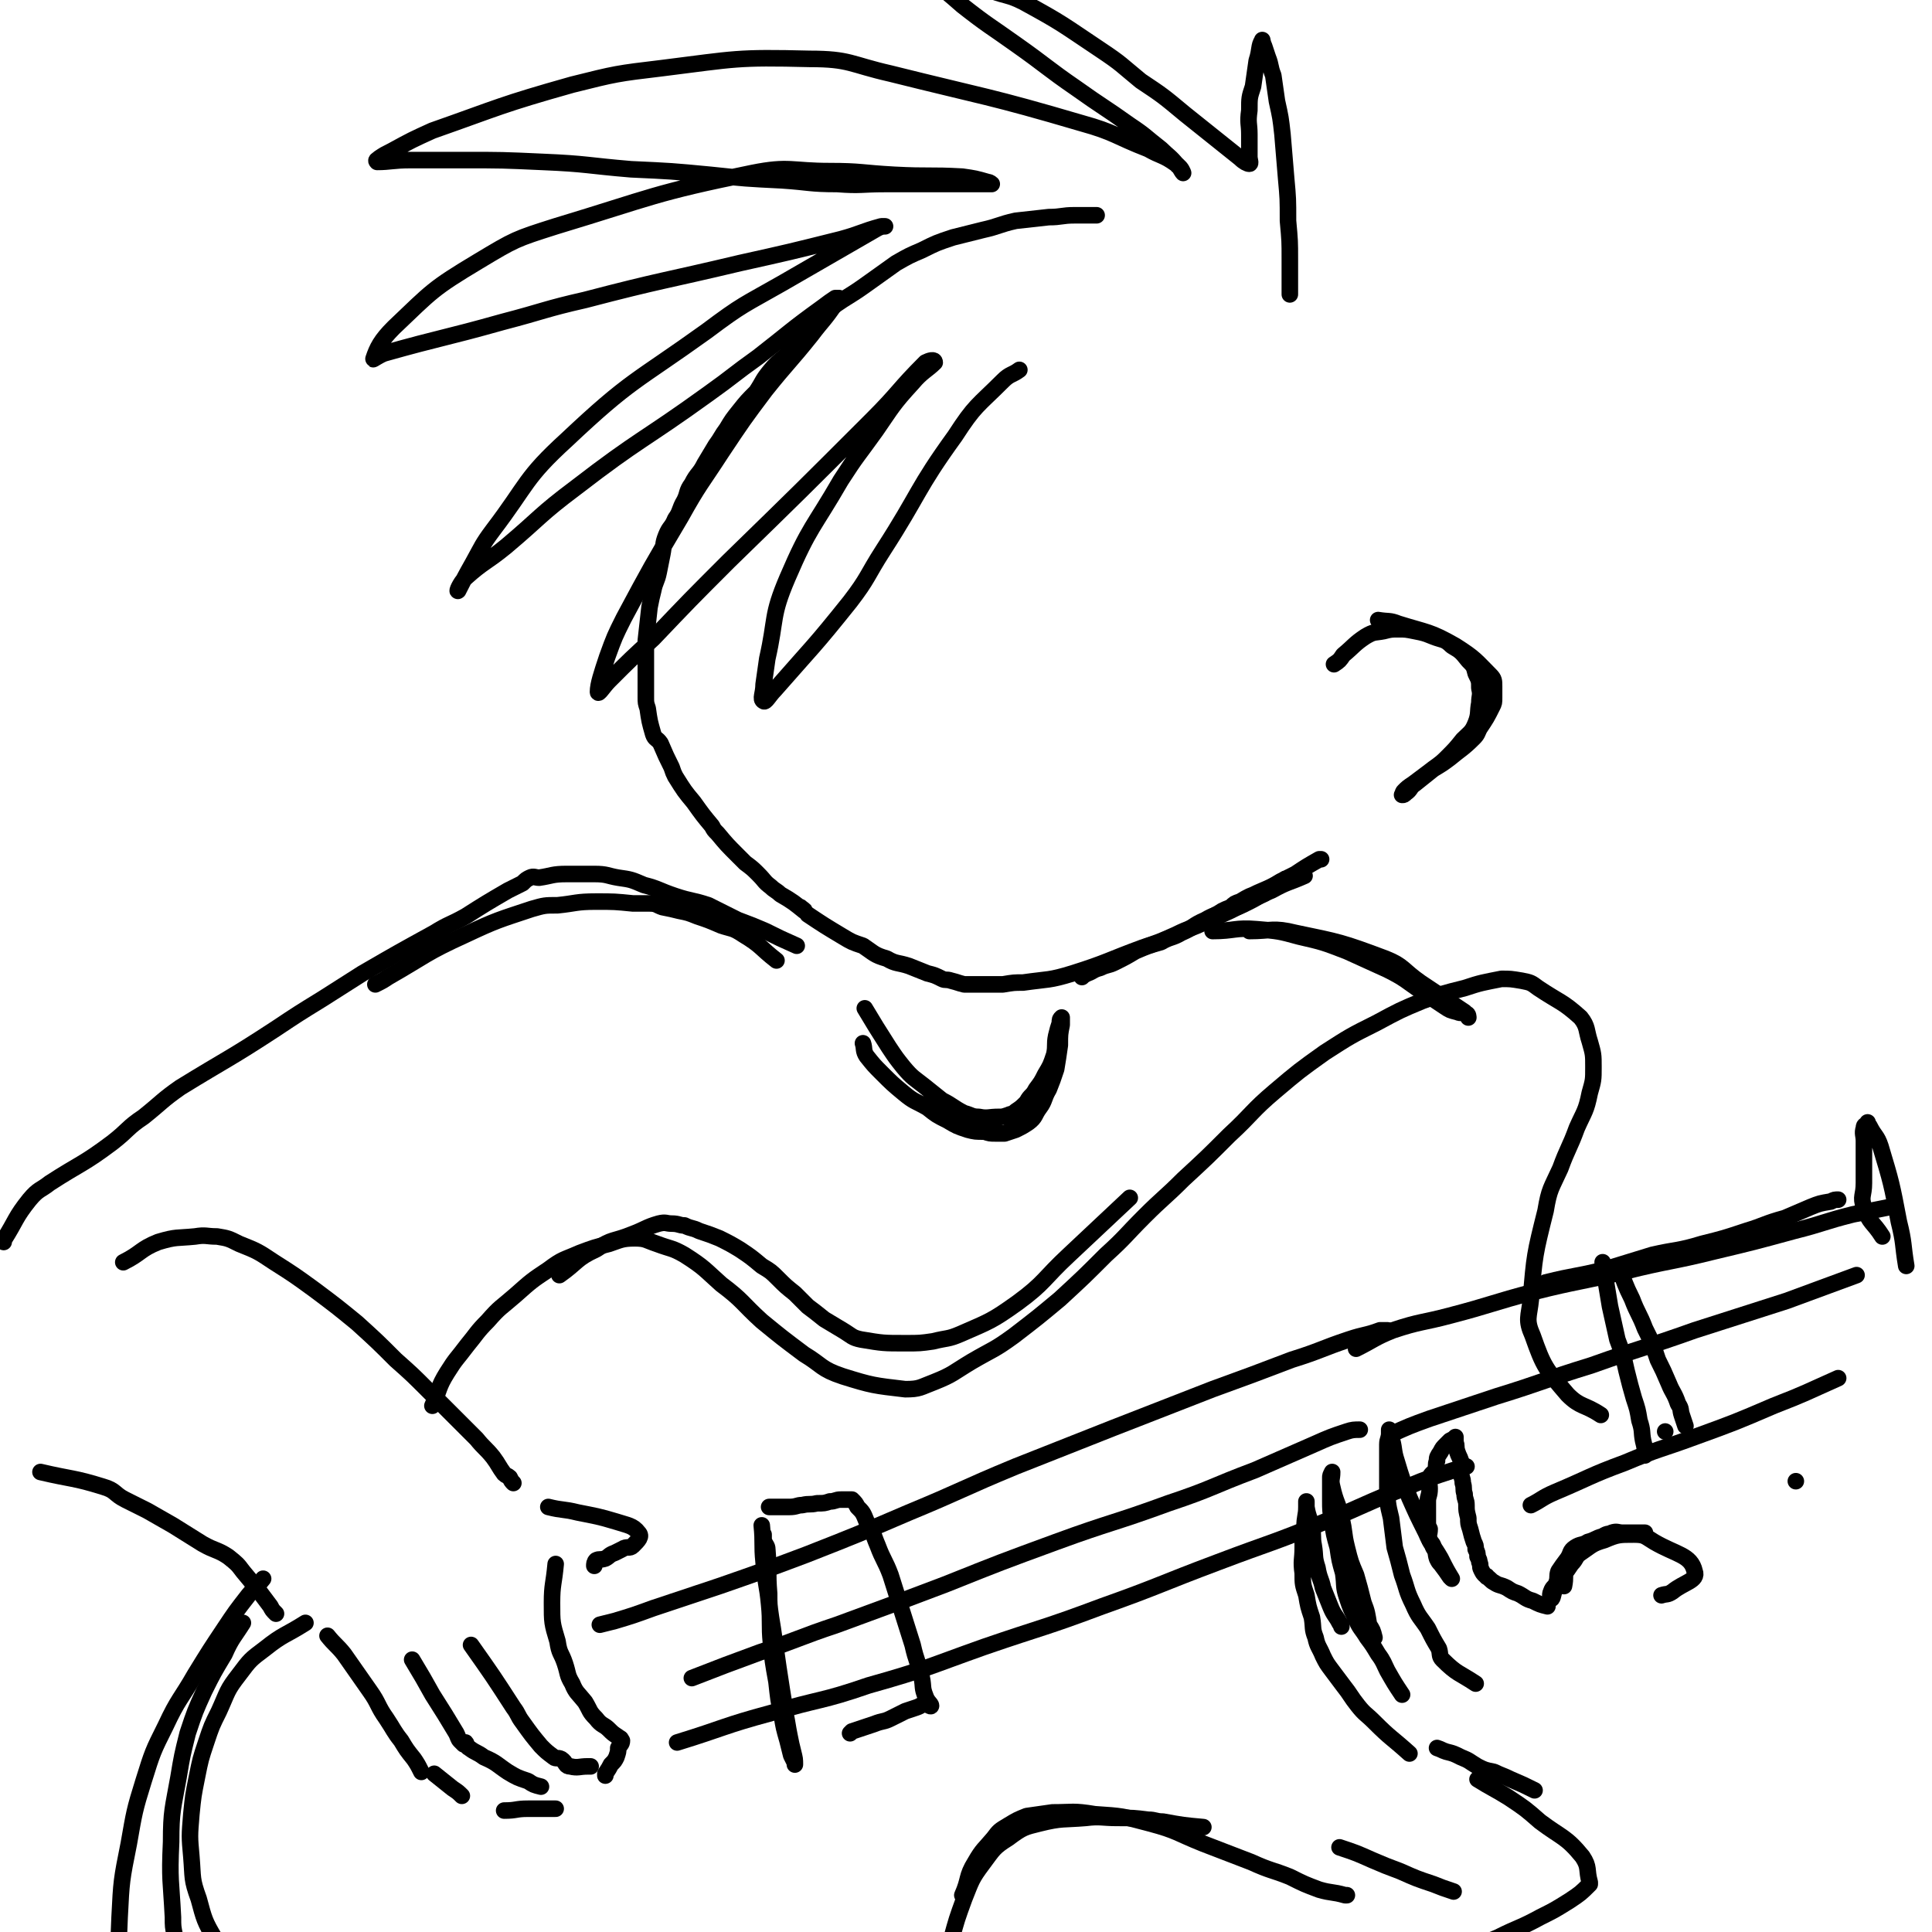<svg viewBox='0 0 1050 1050' version='1.1' xmlns='http://www.w3.org/2000/svg' xmlns:xlink='http://www.w3.org/1999/xlink'><g fill='none' stroke='rgb(0,0,0)' stroke-width='9' stroke-linecap='round' stroke-linejoin='round'><path d='M596,117c0,0 0,0 0,0 0,0 0,0 0,0 0,0 0,0 0,0 0,0 0,0 0,0 0,0 0,0 0,0 0,0 0,0 0,0 0,0 0,0 0,0 -6,0 -6,0 -12,0 -7,0 -7,1 -14,1 -9,1 -9,1 -18,2 -9,2 -9,3 -18,5 -8,2 -8,2 -16,4 -9,3 -9,3 -17,7 -7,3 -7,3 -14,7 -7,5 -7,5 -14,10 -7,5 -7,5 -15,10 -6,4 -6,4 -11,9 -5,5 -5,5 -9,10 -4,4 -4,4 -8,8 -5,6 -6,5 -11,11 -5,6 -4,6 -8,12 -5,5 -5,5 -9,10 -4,5 -4,5 -7,10 -3,4 -3,5 -6,9 -3,5 -3,5 -6,10 -3,6 -4,5 -7,11 -3,4 -2,5 -4,9 -3,5 -2,6 -5,10 -2,5 -3,4 -5,9 -2,5 -1,5 -2,10 -1,5 -1,5 -2,10 -1,5 -2,5 -3,10 -1,4 -1,4 -2,9 -1,9 -1,9 -2,18 0,4 0,4 0,8 0,3 0,3 0,7 0,8 0,8 0,16 0,3 0,3 1,6 1,7 1,7 3,14 1,3 2,2 4,5 3,7 3,7 6,13 1,3 1,3 2,5 5,8 5,8 10,14 5,7 5,7 10,13 1,2 1,2 3,4 5,6 5,6 11,12 2,2 2,2 4,4 4,3 4,3 7,6 4,4 3,4 7,7 2,2 3,2 5,4 7,4 8,5 13,9 1,0 -1,-1 -2,-2 '/><path d='M701,160c0,0 0,0 0,0 0,0 0,0 0,0 0,0 0,0 0,0 0,0 0,0 0,0 0,0 0,0 0,0 0,0 0,0 0,0 0,-10 0,-10 0,-19 0,-10 0,-10 -1,-21 0,-12 0,-12 -1,-23 -1,-12 -1,-12 -2,-24 -1,-9 -1,-9 -3,-18 -1,-7 -1,-7 -2,-14 -2,-5 -1,-5 -3,-10 -1,-3 -1,-3 -2,-6 -1,-2 -1,-4 -1,-3 -2,3 -1,5 -3,11 -1,7 -1,7 -2,14 -2,6 -2,6 -2,13 -1,7 0,7 0,13 0,6 0,6 0,12 0,2 1,4 0,4 -1,0 -3,-1 -5,-3 -5,-4 -5,-4 -10,-8 -10,-8 -10,-8 -20,-16 -12,-10 -12,-10 -24,-18 -11,-9 -10,-9 -22,-17 -21,-14 -20,-14 -42,-26 -8,-4 -9,-3 -17,-6 -8,-3 -8,-4 -16,-6 -6,-2 -7,-2 -13,-4 -5,-1 -5,-1 -10,-3 -1,0 -2,0 -1,0 3,3 4,3 7,7 9,7 9,7 17,14 14,11 15,11 29,21 17,12 17,13 33,24 14,10 15,10 29,20 9,6 8,6 17,13 4,4 5,4 9,9 2,1 3,4 3,4 -1,-1 -2,-4 -4,-5 -7,-5 -8,-4 -15,-8 -18,-7 -18,-9 -36,-14 -51,-15 -52,-14 -104,-27 -22,-5 -22,-8 -44,-8 -40,-1 -40,0 -80,5 -25,3 -25,3 -49,9 -39,11 -39,12 -76,25 -11,5 -11,5 -22,11 -4,2 -4,2 -7,4 -1,1 -2,1 -1,2 7,0 9,-1 18,-1 14,0 14,0 29,0 21,0 21,0 43,1 24,1 24,2 48,4 22,1 22,1 43,3 19,2 19,2 39,3 15,1 15,2 30,2 13,1 13,0 26,0 15,0 15,0 30,0 9,0 9,0 17,0 4,0 4,0 9,0 1,0 1,0 2,0 0,0 -1,-1 -2,-1 -7,-2 -7,-2 -14,-3 -18,-1 -18,0 -37,-1 -18,-1 -18,-2 -35,-2 -21,0 -22,-3 -42,1 -54,11 -54,13 -107,29 -22,7 -22,7 -42,19 -25,15 -25,16 -46,36 -7,7 -9,11 -11,17 -1,1 3,-2 6,-3 32,-9 32,-8 64,-17 23,-6 23,-7 45,-12 42,-11 42,-10 84,-20 27,-6 27,-6 55,-13 11,-3 11,-4 22,-7 1,0 2,0 2,0 -1,0 -2,0 -4,1 -26,15 -26,15 -52,30 -21,12 -21,11 -41,26 -39,28 -41,26 -76,59 -23,21 -21,24 -40,49 -6,8 -6,9 -11,18 -4,7 -6,11 -8,15 -1,1 1,-4 4,-7 10,-9 11,-8 22,-17 19,-16 18,-17 38,-32 35,-27 36,-25 72,-51 14,-10 13,-10 27,-20 18,-14 17,-14 35,-27 4,-3 4,-3 7,-5 1,0 2,0 2,0 -1,1 -1,2 -2,3 -6,9 -7,9 -13,17 -12,15 -13,15 -25,30 -12,16 -12,16 -24,34 -11,17 -12,17 -22,35 -16,27 -16,27 -31,55 -5,10 -5,10 -9,21 -3,9 -5,15 -5,19 0,2 3,-3 6,-6 12,-12 12,-12 24,-23 20,-21 20,-21 41,-42 39,-38 39,-38 78,-77 15,-15 14,-16 29,-31 2,-1 5,-2 5,0 -4,4 -7,5 -12,11 -11,12 -11,13 -20,26 -10,14 -10,13 -19,27 -15,26 -17,25 -29,53 -9,21 -6,22 -11,44 -1,7 -1,7 -2,14 0,5 -2,8 0,9 1,1 3,-3 6,-6 21,-24 21,-23 41,-48 10,-13 9,-14 18,-28 20,-31 18,-33 39,-62 11,-17 12,-16 26,-30 4,-4 5,-3 9,-6 '/><path d='M725,361c0,0 0,0 0,0 0,0 0,0 0,0 0,0 0,0 0,0 0,0 0,0 0,0 3,-2 3,-2 5,-5 6,-5 6,-6 12,-10 5,-3 5,-2 10,-3 4,-1 4,-1 8,-1 4,0 4,0 9,1 5,1 5,1 10,3 5,2 6,1 10,5 5,3 5,3 9,8 3,3 3,3 4,7 2,4 2,4 2,8 1,4 0,4 0,8 -1,5 0,6 -2,11 -2,5 -3,5 -7,9 -4,5 -4,5 -9,10 -4,4 -5,4 -10,8 -4,3 -4,3 -8,6 -3,2 -3,2 -5,4 -1,1 0,1 -1,2 0,0 0,0 0,0 0,0 0,0 0,0 1,0 1,0 2,-1 3,-2 2,-3 5,-5 5,-4 5,-4 10,-8 5,-3 5,-3 9,-6 6,-5 7,-5 13,-11 2,-2 2,-3 3,-5 4,-6 4,-6 7,-12 1,-2 1,-2 1,-5 0,-3 0,-3 0,-6 0,-3 0,-4 -2,-6 -8,-8 -8,-9 -19,-16 -14,-8 -15,-7 -31,-12 -5,-2 -5,-1 -11,-2 '/><path d='M439,497c0,0 0,0 0,0 0,0 0,0 0,0 0,0 0,0 0,0 0,0 0,0 0,0 0,0 0,0 0,0 0,0 0,0 0,0 0,0 0,0 0,0 0,0 0,0 0,0 9,6 9,6 19,12 5,3 5,3 11,5 6,4 6,5 13,7 5,3 6,2 12,4 5,2 5,2 10,4 4,1 4,1 8,3 2,1 2,0 5,1 4,1 3,1 7,2 1,0 1,0 3,0 1,0 1,0 2,0 0,0 0,0 0,0 2,0 2,0 3,0 3,0 3,0 6,0 3,0 3,0 7,0 6,-1 6,-1 11,-1 14,-2 14,-1 27,-5 19,-6 19,-7 38,-14 9,-3 9,-3 18,-7 8,-4 8,-3 16,-7 14,-6 14,-6 27,-13 5,-2 5,-2 10,-5 4,-2 4,-3 9,-5 1,-1 1,-1 2,-1 0,0 0,0 0,0 -1,0 -1,0 -3,0 -1,1 -1,0 -2,1 -2,1 -2,2 -4,3 -4,2 -5,2 -9,4 -6,2 -6,2 -11,5 -3,1 -3,1 -5,3 -5,2 -5,2 -9,5 -1,0 -2,2 -2,2 0,-1 1,-2 3,-3 4,-2 4,-2 8,-4 5,-3 5,-3 9,-5 9,-5 10,-4 18,-9 4,-2 4,-2 8,-4 6,-4 6,-4 13,-8 0,0 0,0 1,0 0,0 0,0 0,0 '/><path d='M709,476c0,0 0,0 0,0 -9,4 -9,3 -18,8 -6,2 -6,3 -12,6 -6,3 -6,3 -13,5 -6,3 -6,2 -11,5 -7,3 -6,4 -13,7 -5,3 -6,2 -11,5 -7,2 -7,2 -14,5 -5,3 -5,3 -11,6 -4,2 -4,1 -8,3 -4,1 -4,2 -7,3 -2,1 -2,1 -3,2 0,0 0,0 0,0 '/><path d='M470,548c0,0 0,0 0,0 0,0 0,0 0,0 6,10 6,10 13,21 4,6 4,6 8,11 5,6 6,6 11,10 5,4 5,4 10,8 6,3 6,4 12,7 4,1 4,2 8,2 5,1 5,0 11,0 2,0 2,0 5,-1 2,-1 2,0 4,-2 3,-2 3,-2 6,-5 2,-4 3,-3 5,-7 3,-4 3,-4 5,-8 3,-5 3,-5 5,-11 1,-5 0,-5 1,-10 1,-4 1,-4 2,-7 0,-2 0,-2 1,-3 0,0 0,0 0,0 0,2 0,2 0,4 -1,5 -1,5 -1,11 -1,7 -1,7 -2,13 -2,6 -2,6 -4,11 -3,5 -2,6 -5,10 -3,4 -2,5 -6,8 -3,2 -3,2 -7,4 -3,1 -3,1 -6,2 -3,0 -3,0 -5,0 -3,0 -3,0 -6,-1 -5,0 -5,0 -9,-1 -6,-2 -6,-2 -11,-5 -6,-3 -6,-3 -11,-7 -7,-4 -7,-3 -13,-8 -6,-5 -6,-5 -12,-11 -4,-4 -4,-4 -8,-9 -2,-3 -1,-4 -2,-7 '/><path d='M433,514c0,0 0,0 0,0 0,0 0,0 0,0 0,0 0,0 0,0 0,0 0,0 0,0 0,0 0,0 0,0 0,0 0,0 0,0 0,0 0,0 0,0 -9,-4 -9,-4 -17,-8 -7,-3 -7,-3 -15,-6 -8,-4 -8,-4 -16,-8 -9,-3 -9,-2 -18,-5 -9,-3 -9,-4 -17,-6 -7,-3 -7,-3 -14,-4 -6,-1 -6,-2 -13,-2 -7,0 -7,0 -15,0 -8,0 -8,1 -15,2 -2,0 -3,-1 -5,0 -2,1 -2,1 -4,3 -4,2 -4,2 -8,4 -12,7 -12,7 -23,14 -9,5 -9,4 -17,9 -20,11 -20,11 -39,22 -11,7 -11,7 -22,14 -13,8 -13,8 -25,16 -26,17 -26,16 -52,32 -10,7 -10,8 -20,16 -9,6 -8,7 -17,14 -16,12 -17,11 -34,22 -5,4 -6,3 -11,9 -8,10 -7,11 -14,22 0,0 0,0 0,1 '/><path d='M67,686c0,0 0,0 0,0 0,0 0,0 0,0 0,0 0,0 0,0 0,0 0,0 0,0 0,0 0,0 0,0 0,0 0,0 0,0 10,-5 9,-7 19,-11 10,-3 10,-2 20,-3 6,-1 6,0 12,0 6,1 6,1 12,4 10,4 10,4 19,10 11,7 11,7 22,15 12,9 12,9 23,18 11,10 11,10 21,20 9,8 9,8 17,16 7,7 7,7 15,15 6,6 6,6 12,12 4,5 5,5 9,10 3,4 3,5 6,9 1,1 2,1 3,2 1,2 1,2 2,3 0,0 0,0 0,0 '/><path d='M22,800c0,0 0,0 0,0 0,0 0,0 0,0 0,0 0,0 0,0 17,4 18,3 34,8 7,2 6,4 12,7 6,3 6,3 12,6 7,4 7,4 14,8 8,5 8,5 16,10 7,4 8,3 14,7 5,4 5,4 8,8 5,6 5,6 9,11 3,4 3,4 6,8 1,2 1,2 3,4 '/><path d='M298,819c0,0 0,0 0,0 8,2 8,1 16,3 10,2 11,2 21,5 6,2 9,2 12,6 2,2 0,4 -3,7 -2,2 -3,0 -6,2 -2,1 -2,1 -4,2 -3,1 -3,2 -5,3 -3,1 -3,0 -5,1 -1,1 -1,2 -1,3 '/><path d='M178,889c0,0 0,0 0,0 0,0 0,0 0,0 4,5 5,5 9,10 7,10 7,10 14,20 5,7 4,8 9,15 4,6 4,7 8,12 3,5 3,5 7,10 2,3 2,3 4,7 0,0 0,0 0,0 0,0 0,0 0,0 0,0 0,0 0,0 '/><path d='M236,964c0,0 0,0 0,0 0,0 0,0 0,0 0,0 0,0 0,0 0,0 0,0 0,0 0,0 0,0 0,0 5,4 5,4 10,8 3,2 3,2 5,4 '/><path d='M224,902c0,0 0,0 0,0 0,0 0,0 0,0 0,0 0,0 0,0 0,0 0,0 0,0 6,10 6,10 11,19 7,11 7,11 13,21 1,2 1,3 2,4 1,1 1,1 2,2 0,0 -1,-1 -1,-1 0,0 1,0 2,0 1,1 0,2 2,3 4,3 4,2 8,5 7,3 7,4 13,8 5,3 5,3 11,5 3,2 3,2 7,3 '/><path d='M256,894c0,0 0,0 0,0 0,0 0,0 0,0 0,0 0,0 0,0 0,0 0,0 0,0 12,17 12,17 23,34 3,4 2,4 5,8 5,7 5,7 10,13 3,3 3,3 7,6 1,1 2,0 4,1 3,2 2,4 5,4 4,1 5,0 9,0 1,0 1,0 2,0 '/><path d='M302,850c0,0 0,0 0,0 -1,11 -2,11 -2,21 0,11 0,11 3,21 1,7 2,6 4,12 2,6 1,6 4,11 2,5 3,5 7,10 3,5 2,5 6,9 3,4 4,3 7,6 2,2 2,2 5,4 1,1 1,0 2,2 0,2 -1,2 -2,4 0,2 0,2 -1,5 -1,2 -1,2 -3,4 -1,2 -1,2 -3,5 0,0 0,0 0,1 '/><path d='M302,983c0,0 0,0 0,0 0,0 0,0 0,0 0,0 0,0 0,0 -4,0 -4,0 -9,0 -3,0 -3,0 -6,0 -7,0 -6,1 -13,1 '/><path d='M841,873c0,0 0,0 0,0 0,0 0,0 0,0 0,0 0,0 0,0 0,0 0,0 0,0 0,0 0,0 0,0 0,0 0,0 0,0 0,0 0,0 0,0 -4,-1 -4,-1 -8,-3 -4,-1 -4,-2 -8,-4 -3,-1 -3,-1 -6,-3 -4,-2 -4,-1 -7,-3 -2,-1 -2,-2 -4,-3 0,-1 0,0 -1,-1 -1,-1 -1,-1 -2,-3 -1,-2 0,-2 -1,-4 0,-1 0,-1 -1,-3 0,-2 0,-2 -1,-4 0,-2 0,-2 -1,-4 -1,-3 -1,-3 -2,-7 -1,-3 -1,-3 -1,-6 -1,-4 -1,-4 -1,-7 0,-3 -1,-3 -1,-6 -1,-3 0,-3 -1,-6 0,-3 -1,-3 -1,-6 0,-3 0,-3 0,-6 -1,-3 -1,-2 -2,-5 -1,-3 0,-3 -1,-5 0,-2 0,-2 0,-3 0,0 0,0 0,0 0,0 0,0 0,0 -1,1 -1,1 -3,2 -1,1 -1,1 -2,2 -2,2 -2,2 -3,4 -2,3 -2,3 -2,5 -1,2 0,3 -1,5 -1,2 -3,2 -3,5 -1,2 0,2 0,5 0,4 -1,4 -1,7 0,3 0,3 0,6 0,2 0,2 0,5 0,2 0,2 1,4 0,3 -1,3 0,6 1,2 2,2 2,4 2,3 1,3 2,6 1,2 1,2 2,3 3,4 3,4 5,7 '/><path d='M766,953c0,0 0,0 0,0 0,0 0,0 0,0 0,0 0,0 0,0 0,0 0,0 0,0 0,0 0,0 0,0 0,0 0,0 0,0 0,0 0,0 0,0 -10,-9 -10,-8 -19,-17 -5,-5 -5,-4 -9,-9 -4,-5 -4,-6 -8,-11 -3,-4 -3,-4 -6,-8 -3,-4 -3,-4 -5,-8 -2,-5 -3,-5 -4,-10 -2,-5 -1,-5 -2,-11 -2,-6 -2,-6 -3,-12 -2,-6 -2,-6 -2,-12 -1,-7 0,-7 0,-14 0,-6 0,-6 1,-11 0,-6 1,-6 1,-11 0,-1 0,-1 0,-3 0,0 0,0 0,0 0,2 0,2 0,3 1,6 2,6 3,12 1,4 0,4 1,9 1,6 0,6 2,12 1,6 2,6 3,11 2,5 2,5 4,10 2,5 3,5 5,9 1,1 1,1 1,2 '/><path d='M762,921c0,0 0,0 0,0 0,0 0,0 0,0 0,0 0,0 0,0 0,0 0,0 0,0 0,0 0,0 0,0 0,0 0,0 0,0 0,0 0,0 0,0 0,0 0,0 0,0 -4,-6 -4,-6 -8,-13 -2,-4 -2,-5 -5,-9 -3,-5 -3,-5 -6,-9 -3,-5 -4,-5 -6,-10 -3,-6 -3,-6 -5,-12 -2,-6 -1,-6 -2,-13 -2,-7 -2,-7 -3,-14 -2,-7 -2,-7 -3,-14 -1,-6 -1,-6 -1,-12 0,-6 0,-6 0,-12 0,-1 0,-1 1,-3 0,0 0,0 0,0 0,0 0,0 0,0 0,4 -1,4 0,8 2,9 3,8 5,17 2,8 1,8 3,16 2,8 2,8 5,15 2,7 2,7 4,15 2,5 2,6 3,12 2,3 2,3 3,7 '/><path d='M802,915c0,0 0,0 0,0 0,0 0,0 0,0 0,0 0,0 0,0 0,0 0,0 0,0 0,0 0,0 0,0 -9,-6 -10,-5 -18,-13 -2,-2 -1,-3 -2,-6 -3,-5 -3,-5 -6,-11 -4,-6 -5,-6 -8,-13 -4,-8 -3,-8 -6,-16 -2,-8 -2,-8 -4,-15 -1,-8 -1,-8 -2,-16 -2,-8 -2,-9 -2,-17 0,-7 0,-7 0,-14 0,-5 0,-5 0,-9 0,-3 1,-3 1,-6 0,-1 0,-1 0,-2 0,0 0,0 0,0 0,0 0,0 0,0 1,2 1,2 1,4 2,6 1,7 3,13 3,10 3,10 7,20 4,9 4,9 9,19 3,7 4,7 8,14 3,6 3,6 6,11 '/><path d='M850,862c0,0 0,0 0,0 0,0 0,0 0,0 0,0 0,0 0,0 0,0 0,0 0,0 1,-5 0,-5 1,-10 1,-2 2,-1 3,-3 3,-3 2,-4 6,-7 3,-3 4,-2 8,-4 4,-3 4,-3 8,-5 3,-1 3,0 6,0 1,0 1,0 2,0 3,0 3,0 5,0 2,0 2,0 5,0 0,0 0,1 0,1 0,0 0,0 0,0 0,0 0,0 0,0 0,0 0,0 0,0 -1,0 -1,0 -2,0 -2,0 -2,-1 -4,-1 -2,0 -2,0 -4,0 -3,0 -3,0 -6,0 -4,1 -4,0 -7,2 -4,1 -4,2 -8,3 -3,2 -4,1 -7,3 -3,2 -2,3 -4,6 -3,4 -3,4 -5,7 -1,3 0,3 -1,6 -1,3 -2,2 -3,5 -1,2 0,4 0,4 1,0 1,-3 2,-5 2,-4 2,-4 4,-7 3,-4 3,-4 5,-7 3,-3 2,-4 5,-6 6,-4 6,-5 13,-7 7,-3 8,-3 16,-3 6,0 6,1 11,4 12,7 20,7 22,16 2,5 -6,6 -12,11 -3,2 -3,1 -6,2 '/><path d='M235,764c0,0 0,0 0,0 0,0 0,0 0,0 0,0 0,0 0,0 0,0 0,0 0,0 0,0 0,0 0,0 0,0 0,0 0,0 4,-9 3,-10 8,-18 5,-8 5,-7 11,-15 5,-6 5,-7 11,-13 7,-8 7,-7 15,-14 9,-8 9,-8 18,-14 8,-6 8,-5 17,-9 8,-3 8,-3 16,-5 6,-2 7,-3 14,-3 6,0 6,1 12,3 8,3 8,2 15,6 11,7 11,8 20,16 12,9 11,10 22,20 11,9 11,9 23,18 10,6 9,8 21,12 16,5 17,5 34,7 8,0 8,-1 16,-4 10,-4 10,-5 20,-11 12,-7 12,-6 23,-14 13,-10 13,-10 25,-20 13,-12 13,-12 25,-24 11,-10 10,-10 21,-21 10,-10 11,-10 21,-20 13,-12 13,-12 25,-24 13,-12 12,-13 25,-24 13,-11 13,-11 27,-21 14,-9 14,-9 28,-16 13,-7 13,-7 25,-12 11,-4 11,-4 23,-7 9,-3 10,-3 20,-5 5,0 5,0 11,1 5,1 5,1 9,4 12,8 13,7 23,16 4,5 3,7 5,13 2,7 2,7 2,14 0,7 0,7 -2,14 -2,10 -3,10 -7,19 -4,11 -5,11 -9,22 -5,11 -6,11 -8,23 -6,24 -6,24 -8,48 -1,10 -3,11 1,20 6,17 7,18 19,32 7,7 9,5 18,11 '/><path d='M143,858c0,0 0,0 0,0 0,0 0,0 0,0 0,0 0,0 0,0 -4,5 -4,4 -8,9 -7,9 -7,9 -13,18 -8,12 -8,12 -16,25 -8,14 -9,13 -16,28 -7,14 -7,14 -12,30 -5,16 -5,17 -8,34 -4,20 -4,20 -5,40 -1,23 -1,23 1,46 2,22 2,22 6,44 2,7 3,7 6,14 '/><path d='M523,1030c0,0 0,0 0,0 0,0 0,0 0,0 0,0 0,0 0,0 0,0 0,0 0,0 0,0 0,0 0,0 0,0 0,0 0,0 4,-9 2,-10 7,-18 4,-7 5,-7 10,-13 3,-4 3,-4 8,-7 5,-3 5,-3 10,-5 7,-1 7,-1 14,-2 11,0 11,-1 23,1 15,1 15,1 30,5 15,4 14,5 29,11 13,5 13,5 26,10 11,5 11,4 21,8 8,4 8,4 16,7 7,2 7,1 14,3 1,0 1,0 1,0 '/><path d='M414,829c0,0 0,0 0,0 0,0 0,0 0,0 1,10 0,10 1,20 1,12 2,12 3,23 1,10 0,11 1,21 1,10 1,10 3,21 1,9 1,10 3,19 1,6 1,6 3,13 1,4 1,4 2,8 1,2 1,2 2,4 0,1 0,1 0,1 0,0 0,0 0,0 0,0 0,0 0,0 0,0 0,0 0,0 0,-3 0,-3 -1,-7 -1,-4 -1,-4 -2,-9 -1,-5 -1,-6 -2,-11 -1,-7 -1,-7 -2,-13 -1,-7 -1,-6 -2,-13 -1,-7 -1,-7 -2,-14 -1,-7 -1,-7 -2,-13 -1,-7 -1,-7 -1,-13 -1,-12 0,-12 -1,-24 0,-2 -1,-2 -2,-5 0,-1 0,-1 0,-3 0,0 0,0 0,0 '/><path d='M418,819c0,0 0,0 0,0 0,0 0,0 0,0 0,0 0,0 0,0 0,0 0,0 0,0 0,0 0,0 0,0 0,0 0,0 0,0 0,0 0,0 0,0 0,0 0,0 0,0 6,0 6,0 11,0 4,0 4,-1 7,-1 4,-1 4,0 8,-1 4,0 4,0 7,-1 3,0 3,-1 6,-1 2,0 2,0 4,0 1,0 1,0 2,0 0,0 -1,0 -1,0 0,0 1,0 1,0 2,2 2,2 3,4 3,3 3,3 5,8 4,6 3,6 6,13 3,8 4,8 7,16 6,19 6,19 12,38 2,9 3,9 5,18 1,5 0,5 2,10 1,3 3,4 3,5 0,1 -2,-1 -3,-1 -2,0 -2,1 -5,2 -3,1 -3,1 -6,2 -4,2 -4,2 -8,4 -4,2 -4,1 -9,3 -3,1 -3,1 -6,2 -3,1 -3,1 -6,2 -1,1 -1,1 -1,1 '/><path d='M326,883c0,0 0,0 0,0 0,0 0,0 0,0 0,0 0,0 0,0 0,0 0,0 0,0 0,0 0,0 0,0 0,0 0,0 0,0 0,0 0,0 0,0 0,0 0,0 0,0 0,0 0,0 0,0 4,-1 4,-1 8,-2 10,-3 10,-3 21,-7 18,-6 18,-6 36,-12 23,-8 23,-8 47,-17 28,-11 28,-11 56,-23 29,-12 29,-13 58,-25 53,-21 53,-21 107,-42 22,-8 22,-8 43,-16 16,-5 16,-6 31,-11 9,-3 9,-2 17,-5 2,0 3,0 4,0 0,0 0,0 -1,0 '/><path d='M376,912c0,0 0,0 0,0 0,0 0,0 0,0 0,0 0,0 0,0 0,0 0,0 0,0 0,0 0,0 0,0 18,-7 18,-7 37,-14 21,-7 21,-8 42,-15 30,-11 30,-11 59,-22 30,-12 30,-12 60,-23 30,-11 31,-10 61,-21 24,-8 23,-9 47,-18 16,-7 16,-7 32,-14 9,-4 9,-4 18,-7 3,-1 4,-1 7,-1 0,0 0,0 0,0 0,0 0,0 0,0 '/><path d='M368,947c0,0 0,0 0,0 0,0 0,0 0,0 0,0 0,0 0,0 0,0 0,0 0,0 0,0 0,0 0,0 26,-8 25,-9 51,-16 27,-8 27,-6 53,-15 32,-9 32,-10 63,-21 32,-11 32,-10 64,-22 31,-11 31,-12 63,-24 29,-11 29,-10 58,-22 22,-9 22,-10 45,-19 12,-5 13,-5 25,-9 4,-1 4,-1 7,-2 0,0 0,0 0,0 0,0 0,0 0,0 '/><path d='M840,697c0,0 0,0 0,0 0,0 0,0 0,0 0,0 0,0 0,0 16,-4 16,-3 32,-7 13,-4 13,-4 26,-8 13,-3 14,-2 27,-6 12,-3 12,-3 24,-7 10,-3 10,-4 21,-7 7,-3 7,-3 14,-6 5,-2 5,-2 11,-3 2,-1 2,-1 4,-1 '/><path d='M880,689c0,0 0,0 0,0 3,8 3,9 7,17 3,8 4,8 7,16 4,8 4,8 7,17 3,6 3,6 6,13 2,5 3,5 5,11 2,3 1,3 2,6 1,3 1,3 2,6 0,0 0,0 0,0 '/><path d='M905,778c0,0 0,0 0,0 0,0 0,0 0,0 0,0 0,0 0,0 0,0 0,0 0,0 0,0 0,0 0,0 0,0 0,0 0,0 '/><path d='M871,686c0,0 0,0 0,0 0,0 0,0 0,0 0,0 0,0 0,0 0,0 0,0 0,0 0,0 0,0 0,0 0,0 0,0 0,0 2,12 2,12 4,24 2,9 2,9 4,18 3,8 3,8 5,17 2,8 2,8 4,15 2,6 2,6 3,12 2,6 1,6 2,11 1,4 1,4 1,8 '/><path d='M737,733c0,0 0,0 0,0 0,0 0,0 0,0 0,0 0,0 0,0 10,-5 10,-6 20,-10 15,-5 16,-4 31,-8 23,-6 23,-7 46,-13 24,-6 24,-5 49,-11 24,-6 25,-5 49,-11 21,-5 21,-5 43,-11 16,-4 16,-5 32,-9 10,-2 10,-2 20,-4 '/><path d='M755,780c0,0 0,0 0,0 0,0 0,0 0,0 0,0 0,0 0,0 0,0 0,0 0,0 11,-5 11,-5 22,-9 18,-6 18,-6 36,-12 26,-8 26,-9 52,-17 28,-10 28,-9 56,-19 25,-8 25,-8 50,-16 19,-7 19,-7 38,-14 '/><path d='M832,818c0,0 0,0 0,0 0,0 0,0 0,0 0,0 0,0 0,0 0,0 0,0 0,0 0,0 0,0 0,0 0,0 0,0 0,0 0,0 0,0 0,0 6,-3 6,-4 13,-7 19,-8 19,-9 38,-16 19,-8 19,-7 38,-14 22,-8 22,-8 43,-17 18,-7 17,-7 35,-15 '/><path d='M1023,672c0,0 0,0 0,0 0,0 0,0 0,0 0,0 0,0 0,0 0,0 0,0 0,0 0,0 0,0 0,0 0,0 0,0 0,0 0,0 0,0 0,0 -5,-8 -7,-7 -10,-16 -2,-6 0,-6 0,-13 0,-7 0,-7 0,-13 0,-5 0,-5 0,-10 0,-3 -1,-4 0,-7 0,-2 1,-1 2,-3 0,0 0,0 0,0 0,1 0,1 1,2 3,6 4,5 6,11 6,20 6,20 10,41 3,12 2,12 4,24 '/><path d='M976,805c0,0 0,0 0,0 0,0 0,0 0,0 0,0 0,0 0,0 '/><path d='M166,882c0,0 0,0 0,0 0,0 0,0 0,0 0,0 0,0 0,0 0,0 0,0 0,0 0,0 0,0 0,0 0,0 0,0 0,0 0,0 0,0 0,0 -11,7 -12,6 -22,14 -8,6 -8,6 -14,14 -7,9 -6,9 -11,20 -4,8 -4,8 -7,17 -3,9 -3,9 -5,19 -2,10 -2,10 -3,20 -1,12 -1,12 0,23 1,12 0,12 4,23 3,11 3,12 9,22 4,8 5,7 11,14 '/><path d='M132,882c0,0 0,0 0,0 0,0 0,0 0,0 0,0 0,0 0,0 -5,8 -6,8 -10,17 -6,10 -6,10 -11,20 -5,11 -5,11 -9,23 -3,12 -3,12 -5,24 -3,17 -4,18 -4,35 -1,21 0,21 1,41 0,5 0,5 1,10 '/><path d='M304,693c0,0 0,0 0,0 10,-7 9,-9 20,-14 9,-6 9,-4 19,-8 8,-3 8,-4 15,-6 4,-1 4,0 7,0 4,0 4,1 7,1 4,2 4,1 8,3 6,2 6,2 11,4 6,3 6,3 11,6 6,4 6,4 12,9 5,3 5,3 9,7 4,4 4,4 9,8 3,3 3,3 7,7 4,3 4,3 9,7 5,3 5,3 10,6 5,3 5,4 10,5 12,2 12,2 24,2 8,0 8,0 15,-1 8,-2 8,-1 15,-4 16,-7 17,-7 31,-17 15,-11 14,-13 28,-26 16,-15 16,-15 33,-31 '/><path d='M654,993c0,0 0,0 0,0 0,0 0,0 0,0 0,0 0,0 0,0 0,0 0,0 0,0 -11,-1 -11,-1 -22,-3 -4,0 -4,-1 -8,-1 -8,-1 -8,-1 -17,-1 -8,0 -9,-1 -17,0 -12,1 -13,0 -25,3 -8,2 -9,2 -17,8 -8,5 -8,6 -14,14 -6,8 -6,9 -10,19 -4,11 -4,11 -7,22 '/><path d='M803,967c0,0 0,0 0,0 0,0 0,0 0,0 0,0 0,0 0,0 0,0 0,0 0,0 0,0 0,0 0,0 0,0 0,0 0,0 8,5 9,5 17,10 9,6 9,6 17,13 12,9 14,8 23,19 4,6 2,7 4,14 0,1 0,1 0,1 -5,5 -5,5 -11,9 -8,5 -8,5 -16,9 -11,6 -11,5 -23,11 -12,5 -12,5 -24,11 '/><path d='M834,973c0,0 0,0 0,0 0,0 0,0 0,0 0,0 0,0 0,0 0,0 0,0 0,0 0,0 0,0 0,0 0,0 0,0 0,0 0,0 0,0 0,0 0,0 0,0 0,0 0,0 0,0 0,0 0,0 0,0 0,0 -6,-3 -6,-3 -13,-6 -4,-2 -5,-2 -9,-4 -5,-1 -5,-1 -9,-3 -5,-3 -4,-3 -9,-5 -4,-2 -4,-2 -8,-3 -3,-1 -2,-1 -5,-2 '/><path d='M790,1028c0,0 0,0 0,0 0,0 0,0 0,0 0,0 0,0 0,0 0,0 0,0 0,0 0,0 0,0 0,0 -6,-2 -6,-2 -11,-4 -9,-3 -9,-3 -18,-7 -8,-3 -8,-3 -15,-6 -9,-4 -9,-4 -18,-7 '/><path d='M659,506c0,0 0,0 0,0 0,0 0,0 0,0 0,0 0,0 0,0 0,0 0,0 0,0 0,0 0,0 0,0 0,0 0,0 0,0 0,0 0,0 0,0 12,0 12,-2 24,-1 12,1 12,1 23,4 13,3 13,3 26,8 11,5 11,5 22,10 10,5 10,6 19,12 6,4 6,4 12,8 3,2 3,2 7,3 2,1 3,0 5,1 1,0 1,2 1,2 0,0 -1,-2 -2,-3 -12,-8 -12,-8 -24,-16 -10,-7 -9,-9 -19,-13 -24,-9 -25,-9 -49,-14 -12,-3 -13,-1 -25,-1 '/><path d='M422,522c0,0 0,0 0,0 0,0 0,0 0,0 0,0 0,0 0,0 0,0 0,0 0,0 0,0 0,0 0,0 0,0 0,0 0,0 0,0 0,0 0,0 0,0 0,0 0,0 -9,-7 -8,-8 -18,-14 -6,-4 -6,-3 -12,-5 -7,-3 -7,-3 -13,-5 -5,-2 -5,-2 -10,-3 -4,-1 -4,-1 -9,-2 -3,-1 -3,-2 -7,-2 -5,0 -5,0 -9,0 -10,-1 -10,-1 -20,-1 -11,0 -11,1 -21,2 -7,0 -7,0 -14,2 -18,6 -19,6 -36,14 -22,10 -21,11 -42,23 -3,2 -3,2 -7,4 '/></g>
</svg>